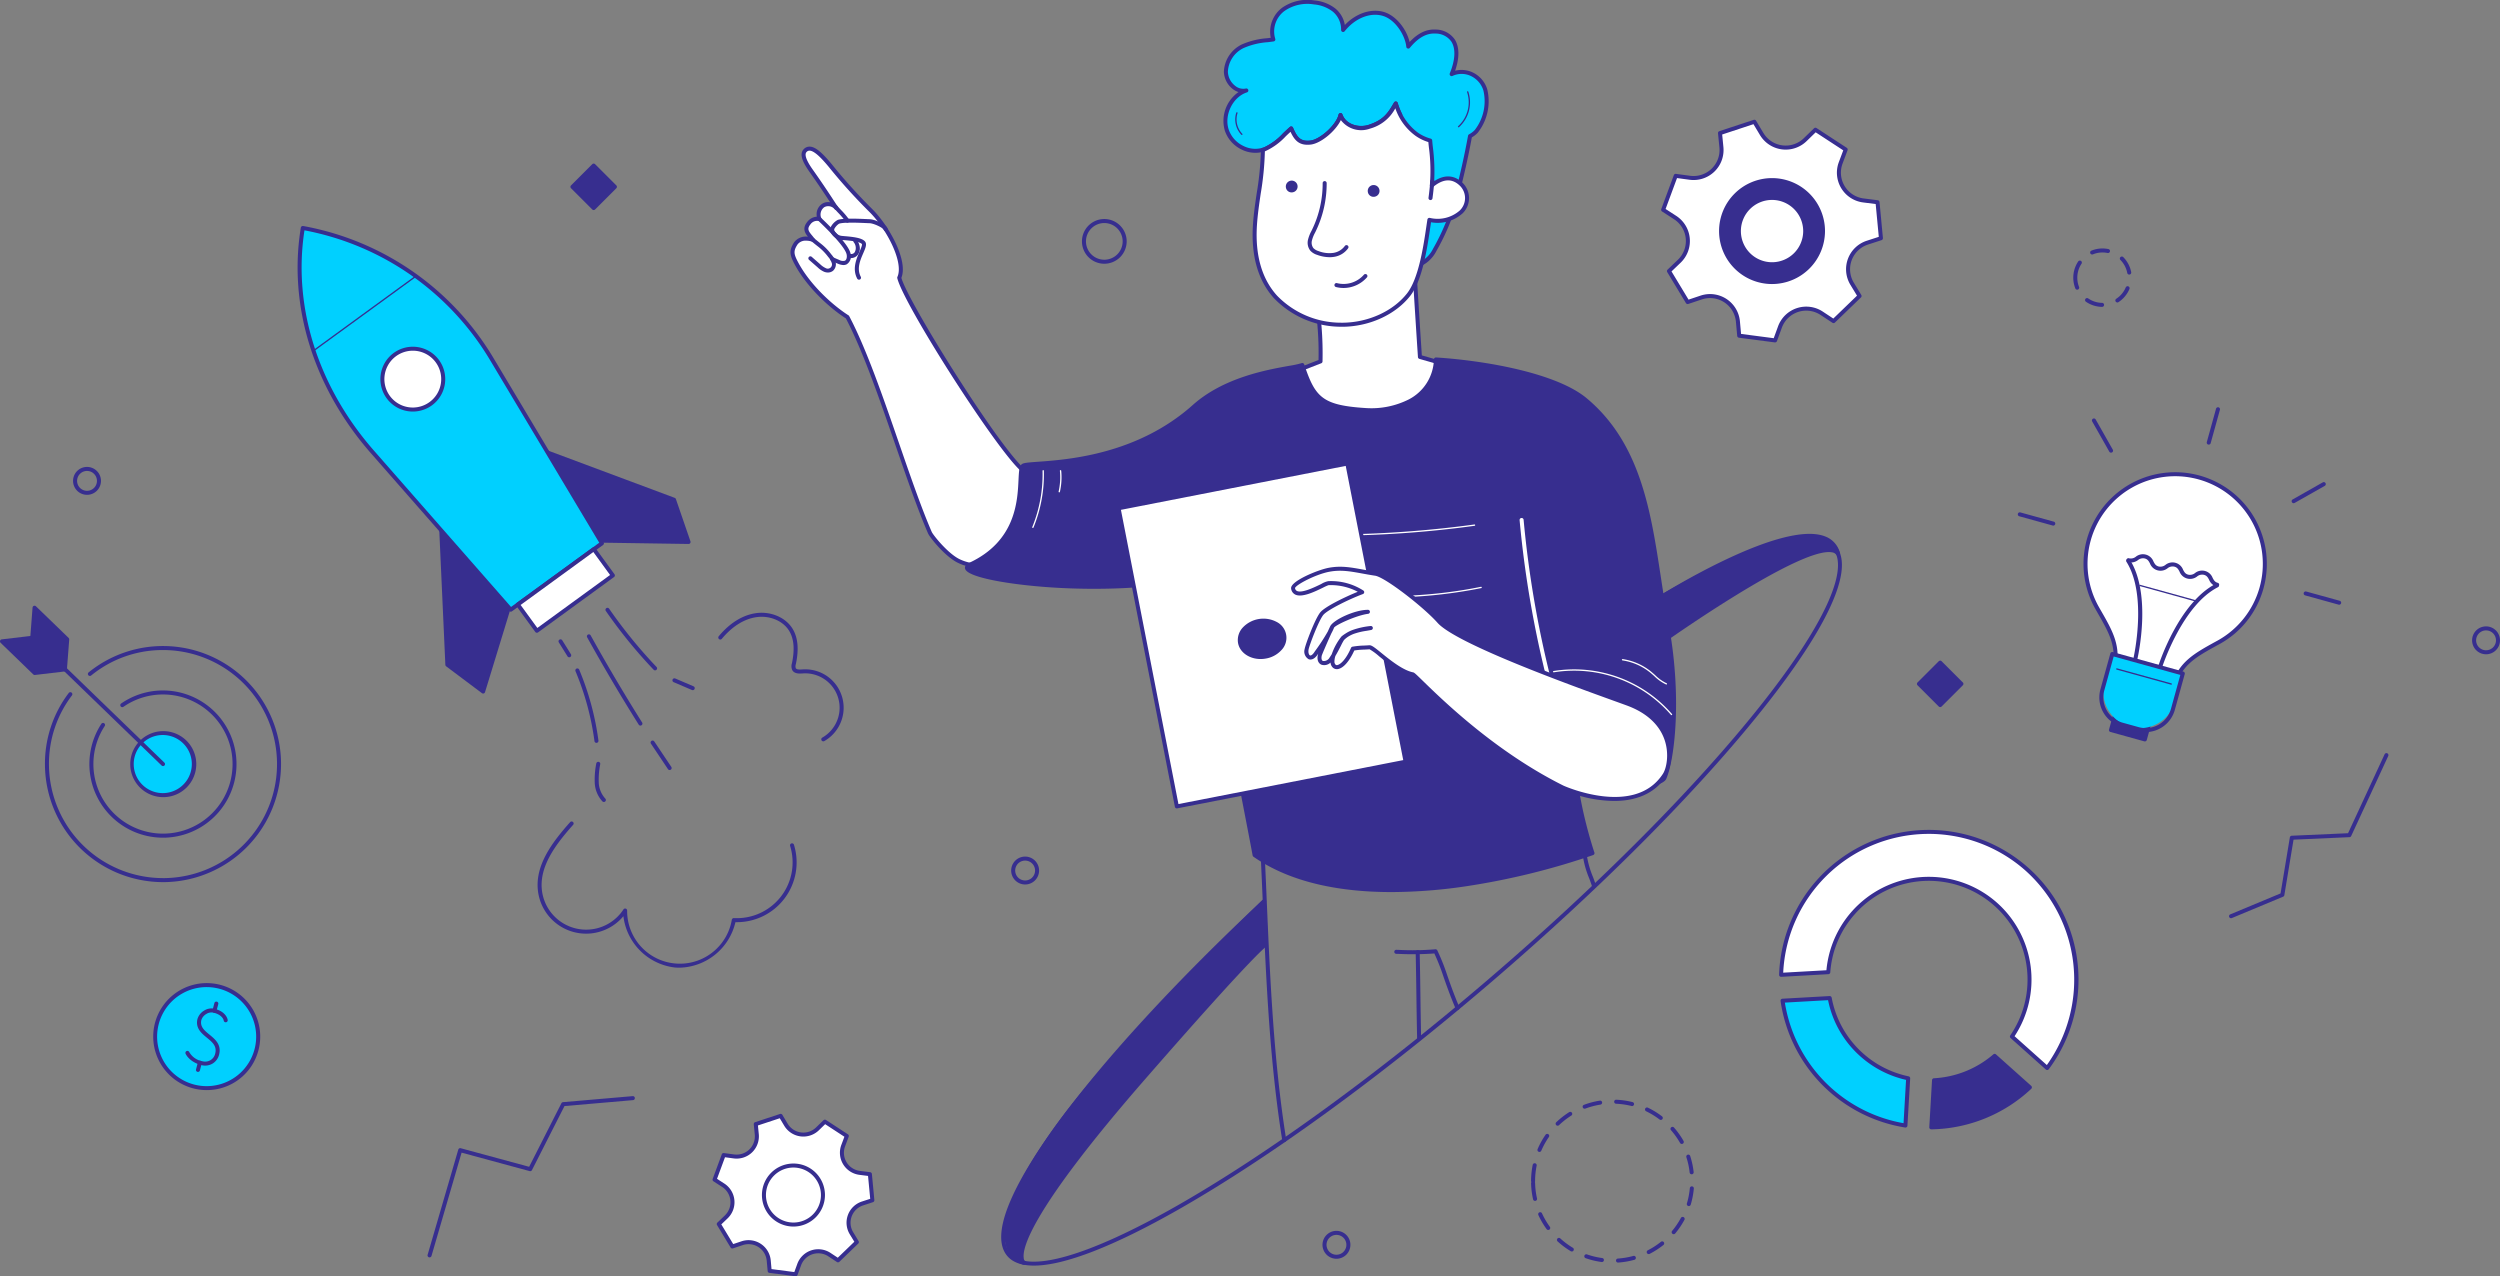 <svg xmlns="http://www.w3.org/2000/svg" width="609.202" height="311.002" viewBox="0 0 609.202 311.002"><rect x="0" y="0" width="609.202" height="311.002" fill="#808080" stroke="none"/><g id="Group_922" data-name="Group 922" transform="translate(-2869.314 -943.12)"><g id="Group_814" data-name="Group 814"><g id="Group_809" data-name="Group 809"><circle id="Ellipse_116" data-name="Ellipse 116" cx="12.547" cy="12.547" r="12.547" transform="translate(2902.55 1191.132) rotate(-30.017)" fill="#00d0ff"></circle><path id="Path_1198" data-name="Path 1198" d="M2919.687,1208.757a13.037,13.037,0,1,1,12.61-9.722A13,13,0,0,1,2919.687,1208.757Zm0-25.1a12.068,12.068,0,1,0,3.065.4A12.079,12.079,0,0,0,2919.692,1183.661Z" fill="#372e8f"></path></g><g id="Group_813" data-name="Group 813"><g id="Group_810" data-name="Group 810"><path id="Path_1199" data-name="Path 1199" d="M2919.3,1202.788a3.465,3.465,0,0,1-.889-.114c-3.032-.8-3.846-2.723-3.88-2.8a.489.489,0,0,1,.907-.368,4.619,4.619,0,0,0,3.222,2.226,2.569,2.569,0,0,0,1.86-.224,2.494,2.494,0,0,0,1.227-1.613c.485-1.845-.669-2.794-2.006-3.893-1.311-1.078-2.8-2.3-2.329-4.49a3.552,3.552,0,0,1,1.655-2.133,3.282,3.282,0,0,1,2.587-.428c2.893.761,3.139,2.655,3.148,2.735a.489.489,0,0,1-.972.116c-.01-.068-.231-1.328-2.429-1.905a2.328,2.328,0,0,0-1.825.318,2.636,2.636,0,0,0-1.207,1.5c-.343,1.607.74,2.5,1.994,3.528,1.4,1.148,2.976,2.448,2.331,4.9a3.5,3.5,0,0,1-1.705,2.222A3.545,3.545,0,0,1,2919.3,1202.788Z" fill="#372e8f"></path></g><g id="Group_811" data-name="Group 811"><path id="Path_1200" data-name="Path 1200" d="M2921.57,1189.919a.48.48,0,0,1-.124-.016.489.489,0,0,1-.349-.6l.465-1.77a.49.49,0,0,1,.947.249l-.465,1.77A.491.491,0,0,1,2921.57,1189.919Z" fill="#372e8f"></path></g><g id="Group_812" data-name="Group 812"><path id="Path_1201" data-name="Path 1201" d="M2917.556,1204.325a.489.489,0,0,1-.474-.614l.466-1.77a.49.49,0,0,1,.947.249l-.466,1.77A.489.489,0,0,1,2917.556,1204.325Z" fill="#372e8f"></path></g></g></g><g id="Group_822" data-name="Group 822"><g id="Group_818" data-name="Group 818"><g id="Group_815" data-name="Group 815"><path id="Path_1202" data-name="Path 1202" d="M2909.027,1147.249a17.941,17.941,0,0,1-15.007-27.757.49.49,0,0,1,.819.537,16.954,16.954,0,1,0,4.543-4.665.49.49,0,0,1-.558-.805,17.861,17.861,0,0,1,9.919-3.185l.3,0a17.939,17.939,0,0,1,.289,35.875Z" fill="#372e8f"></path></g><g id="Group_816" data-name="Group 816"><path id="Path_1203" data-name="Path 1203" d="M2909.028,1158.078a28.8,28.8,0,0,1-28.756-28.3,28.476,28.476,0,0,1,5.795-17.792.489.489,0,1,1,.781.59,27.51,27.51,0,0,0-5.6,17.186,27.822,27.822,0,0,0,27.778,27.335c.153,0,.3,0,.459,0a27.788,27.788,0,1,0-.906-55.569,27.512,27.512,0,0,0-17.049,6.2.489.489,0,0,1-.617-.76,28.768,28.768,0,0,1,46.882,21.876,28.8,28.8,0,0,1-28.294,29.233C2909.346,1158.077,2909.186,1158.078,2909.028,1158.078Z" fill="#372e8f"></path></g><g id="Group_817" data-name="Group 817"><path id="Path_1204" data-name="Path 1204" d="M2916.606,1129.187a7.572,7.572,0,1,0-7.447,7.694A7.571,7.571,0,0,0,2916.606,1129.187Z" fill="#00d0ff"></path><path id="Path_1205" data-name="Path 1205" d="M2909.032,1137.372a8.045,8.045,0,1,1,.135,0Zm.005-15.144h-.117a7.079,7.079,0,1,0,.117,0Z" fill="#372e8f"></path></g></g><g id="Group_819" data-name="Group 819"><path id="Path_1206" data-name="Path 1206" d="M2909.035,1129.8a.486.486,0,0,1-.34-.138l-31.86-30.836a.49.49,0,0,1,.681-.7l31.86,30.837a.49.49,0,0,1-.341.841Z" fill="#372e8f"></path></g><g id="Group_820" data-name="Group 820"><path id="Path_1207" data-name="Path 1207" d="M2885.073,1106.246l-7.961-7.706-7.308.861,7.961,7.706Z" fill="#372e8f"></path><path id="Path_1208" data-name="Path 1208" d="M2877.765,1107.6a.486.486,0,0,1-.34-.137l-7.962-7.706a.49.49,0,0,1,.283-.838l7.309-.861a.48.48,0,0,1,.4.134l7.962,7.706a.49.49,0,0,1-.284.838l-7.308.861Zm-6.88-7.83,7.054,6.827,6.053-.713-7.054-6.827Z" fill="#372e8f"></path></g><g id="Group_821" data-name="Group 821"><path id="Path_1209" data-name="Path 1209" d="M2885.137,1106.18l-7.961-7.706.558-7.266,7.961,7.706Z" fill="#372e8f"></path><path id="Path_1210" data-name="Path 1210" d="M2885.137,1106.669a.488.488,0,0,1-.34-.138l-7.962-7.7a.49.49,0,0,1-.147-.39l.558-7.266a.489.489,0,0,1,.828-.314l7.962,7.706a.491.491,0,0,1,.147.389l-.558,7.266a.488.488,0,0,1-.314.42A.505.505,0,0,1,2885.137,1106.669Zm-7.456-8.387,7.048,6.821.46-6-7.047-6.821Z" fill="#372e8f"></path></g></g><g id="Group_826" data-name="Group 826"><g id="Group_823" data-name="Group 823"><path id="Path_1211" data-name="Path 1211" d="M3314.832,1180.018a24.555,24.555,0,1,1,44.75,15.686l8.585,7.67a36,36,0,1,0-64.829-22.709Z" fill="#fff"></path><path id="Path_1212" data-name="Path 1212" d="M3368.167,1203.864a.487.487,0,0,1-.326-.125l-8.585-7.67a.489.489,0,0,1-.078-.642,24.066,24.066,0,0,0-37.809-29.625,23.839,23.839,0,0,0-6.049,14.252.49.49,0,0,1-.461.453l-11.494.647a.512.512,0,0,1-.369-.138.487.487,0,0,1-.147-.366,36.489,36.489,0,1,1,65.71,23.017.489.489,0,0,1-.344.194A.374.374,0,0,1,3368.167,1203.864Zm-7.941-8.24,7.865,7.027a35.73,35.73,0,0,0-5.113-47.3,35.511,35.511,0,0,0-59.13,24.79l10.53-.592a25.046,25.046,0,0,1,41.629-16.395A25.088,25.088,0,0,1,3360.226,1195.624Zm-45.394-15.606h0Z" fill="#372e8f"></path></g><g id="Group_824" data-name="Group 824"><path id="Path_1213" data-name="Path 1213" d="M3355.371,1200.418a24.487,24.487,0,0,1-14.771,5.943l-.667,11.471a35.908,35.908,0,0,0,24.023-9.744Z" fill="#372e8f"></path><path id="Path_1214" data-name="Path 1214" d="M3339.933,1218.321a.488.488,0,0,1-.488-.518l.666-11.47a.49.49,0,0,1,.463-.461,24.129,24.129,0,0,0,14.476-5.824.488.488,0,0,1,.647.005l8.585,7.67a.489.489,0,0,1,.009.721,36.371,36.371,0,0,1-24.349,9.877Zm1.13-11.5-.61,10.506a35.387,35.387,0,0,0,22.775-9.235l-7.865-7.027A25.131,25.131,0,0,1,3341.063,1206.823Z" fill="#372e8f"></path></g><g id="Group_825" data-name="Group 825"><path id="Path_1215" data-name="Path 1215" d="M3334.3,1205.875a24.536,24.536,0,0,1-19.118-19.546l-11.491.647a36.009,36.009,0,0,0,29.94,30.415Z" fill="#00d0ff"></path><path id="Path_1216" data-name="Path 1216" d="M3333.628,1217.88a.485.485,0,0,1-.077-.006,36.5,36.5,0,0,1-30.348-30.828.489.489,0,0,1,.457-.559l11.492-.646a.49.49,0,0,1,.508.4A24.047,24.047,0,0,0,3334.4,1205.4a.487.487,0,0,1,.388.507l-.669,11.516a.488.488,0,0,1-.488.461Zm-29.376-30.445a35.522,35.522,0,0,0,28.919,29.383l.613-10.553a25.049,25.049,0,0,1-11.154-5.748,24.8,24.8,0,0,1-7.85-13.675Z" fill="#372e8f"></path></g></g><g id="Group_830" data-name="Group 830"><g id="Group_827" data-name="Group 827"><path id="Path_1217" data-name="Path 1217" d="M3316.112,1021.365l-2.9-1.911a6.819,6.819,0,0,0-10.157,3.353l-1.192,3.262-8.739-1.142-.313-3.459a6.82,6.82,0,0,0-8.955-5.85l-3.293,1.1-4.556-7.544,2.508-2.4a6.819,6.819,0,0,0-1.009-10.649l-2.914-1.887,3.058-8.266,3.441.464a6.82,6.82,0,0,0,7.7-7.428l-.341-3.456,8.369-2.763,1.783,2.98a6.819,6.819,0,0,0,10.606,1.386l2.489-2.421,7.378,4.82-1.218,3.252a6.82,6.82,0,0,0,5.53,9.157l3.444.436c.455,4.8.377,3.974.832,8.774l-3.3,1.075a6.821,6.821,0,0,0-3.712,10.033l1.807,2.965Z" fill="#fff"></path><path id="Path_1218" data-name="Path 1218" d="M3301.863,1026.558a.459.459,0,0,1-.064,0l-8.738-1.142a.49.49,0,0,1-.424-.441l-.314-3.458a6.33,6.33,0,0,0-8.312-5.431l-3.293,1.1a.49.49,0,0,1-.574-.211l-4.556-7.544a.489.489,0,0,1,.081-.606l2.508-2.4a6.331,6.331,0,0,0-.937-9.885l-2.914-1.888a.489.489,0,0,1-.193-.58l3.058-8.266a.488.488,0,0,1,.524-.315l3.442.464a6.331,6.331,0,0,0,7.144-6.9l-.341-3.456a.489.489,0,0,1,.334-.513l8.368-2.762a.491.491,0,0,1,.574.213l1.783,2.98a6.33,6.33,0,0,0,9.845,1.286l2.489-2.421a.49.49,0,0,1,.609-.059l7.378,4.821a.487.487,0,0,1,.19.581l-1.217,3.252a6.329,6.329,0,0,0,5.132,8.5l3.445.436a.491.491,0,0,1,.426.44l.831,8.774a.49.49,0,0,1-.336.512l-3.3,1.075a6.33,6.33,0,0,0-3.445,9.312l1.806,2.965a.49.49,0,0,1-.078.607l-6.341,6.12a.489.489,0,0,1-.609.057l-2.9-1.911a6.331,6.331,0,0,0-9.428,3.112l-1.192,3.261A.491.491,0,0,1,3301.863,1026.558Zm-8.286-2.066,7.961,1.04,1.057-2.893a7.31,7.31,0,0,1,10.887-3.594l2.572,1.7,5.777-5.576-1.6-2.631a7.309,7.309,0,0,1,3.978-10.752l2.929-.954-.757-7.994-3.056-.386a7.309,7.309,0,0,1-5.926-9.814l1.08-2.885-6.721-4.392-2.208,2.148a7.309,7.309,0,0,1-11.368-1.486l-1.582-2.643-7.625,2.517.3,3.065a7.309,7.309,0,0,1-8.249,7.962l-3.053-.412-2.786,7.531,2.585,1.675a7.309,7.309,0,0,1,1.082,11.413l-2.225,2.131,4.15,6.872,2.922-.977a7.309,7.309,0,0,1,9.6,6.271Z" fill="#372e8f"></path></g><g id="Group_828" data-name="Group 828"><circle id="Ellipse_117" data-name="Ellipse 117" cx="12.417" cy="12.417" r="12.417" transform="translate(3283.566 999.429) rotate(-45)" fill="#372e8f"></circle><path id="Path_1219" data-name="Path 1219" d="M3301.126,1012.335a12.907,12.907,0,1,1,12.906-12.907A12.922,12.922,0,0,1,3301.126,1012.335Zm0-24.834a11.928,11.928,0,1,0,11.927,11.927A11.942,11.942,0,0,0,3301.126,987.5Z" fill="#372e8f"></path></g><g id="Group_829" data-name="Group 829"><circle id="Ellipse_118" data-name="Ellipse 118" cx="8.081" cy="8.081" r="8.081" transform="translate(3289.698 999.428) rotate(-45)" fill="#fff"></circle><path id="Path_1220" data-name="Path 1220" d="M3301.126,1008a8.57,8.57,0,1,1,8.57-8.571A8.58,8.58,0,0,1,3301.126,1008Zm0-16.161a7.591,7.591,0,1,0,7.591,7.59A7.6,7.6,0,0,0,3301.126,991.838Z" fill="#372e8f"></path></g></g><g id="Group_833" data-name="Group 833"><g id="Group_831" data-name="Group 831"><path id="Path_1221" data-name="Path 1221" d="M3073.522,1250.224l-2.1-1.384a4.941,4.941,0,0,0-7.361,2.43l-.864,2.363-6.332-.828-.227-2.506a4.941,4.941,0,0,0-6.489-4.239l-2.386.8-3.3-5.467,1.817-1.74a4.94,4.94,0,0,0-.731-7.716l-2.112-1.368c1.213-3.277,1-2.713,2.216-5.99l2.494.336a4.941,4.941,0,0,0,5.577-5.383l-.247-2.5,6.064-2,1.292,2.159a4.942,4.942,0,0,0,7.686,1l1.8-1.754,5.346,3.493-.883,2.356a4.942,4.942,0,0,0,4.007,6.635l2.5.316c.33,3.478.273,2.88.6,6.358l-2.392.779a4.943,4.943,0,0,0-2.69,7.27l1.31,2.149C3075.6,1248.216,3076.035,1247.8,3073.522,1250.224Z" fill="#fff"></path><path id="Path_1222" data-name="Path 1222" d="M3063.2,1254.122a.469.469,0,0,1-.064,0l-6.332-.827a.49.49,0,0,1-.424-.441l-.228-2.506a4.451,4.451,0,0,0-5.846-3.82l-2.386.8a.49.49,0,0,1-.574-.211l-3.3-5.467a.489.489,0,0,1,.08-.606l1.818-1.74a4.453,4.453,0,0,0-.659-6.953l-2.112-1.368a.49.49,0,0,1-.193-.58l2.216-5.99a.487.487,0,0,1,.525-.315l2.493.336a4.453,4.453,0,0,0,5.025-4.849l-.247-2.5a.489.489,0,0,1,.334-.513l6.064-2a.489.489,0,0,1,.573.213l1.292,2.159a4.453,4.453,0,0,0,6.925.905l1.8-1.754a.489.489,0,0,1,.609-.059l5.346,3.493a.489.489,0,0,1,.191.581l-.882,2.357a4.451,4.451,0,0,0,3.609,5.977l2.5.317a.487.487,0,0,1,.425.439l.6,6.358a.49.49,0,0,1-.336.511l-2.392.78a4.451,4.451,0,0,0-2.423,6.549l1.309,2.149a.489.489,0,0,1-.079.607l-4.595,4.434a.488.488,0,0,1-.609.057l-2.1-1.384a4.451,4.451,0,0,0-6.631,2.188l-.864,2.364A.488.488,0,0,1,3063.2,1254.122Zm-5.881-1.751,5.555.726.729-1.995a5.432,5.432,0,0,1,8.09-2.671l1.774,1.169,4.031-3.89-1.106-1.814a5.432,5.432,0,0,1,2.956-7.99l2.02-.658-.528-5.577-2.108-.267a5.432,5.432,0,0,1-4.4-7.293l.745-1.989-4.69-3.064-1.523,1.481a5.431,5.431,0,0,1-8.447-1.1l-1.091-1.823-5.319,1.757.208,2.113a5.43,5.43,0,0,1-6.129,5.916l-2.106-.283-1.943,5.254,1.782,1.155a5.431,5.431,0,0,1,.8,8.48l-1.535,1.47,2.9,4.8,2.015-.674a5.431,5.431,0,0,1,7.131,4.66Z" fill="#372e8f"></path></g><g id="Group_832" data-name="Group 832"><circle id="Ellipse_119" data-name="Ellipse 119" cx="7.19" cy="7.19" r="7.19" transform="translate(3055.472 1227.138)" fill="#fff"></circle><path id="Path_1223" data-name="Path 1223" d="M3062.662,1242.009a7.68,7.68,0,1,1,7.68-7.68A7.69,7.69,0,0,1,3062.662,1242.009Zm0-14.381a6.7,6.7,0,1,0,6.7,6.7A6.709,6.709,0,0,0,3062.662,1227.628Z" fill="#372e8f"></path></g></g><g id="Group_849" data-name="Group 849"><g id="Group_834" data-name="Group 834"><rect id="Rectangle_563" data-name="Rectangle 563" width="8.572" height="3.988" transform="translate(3384.778 1117.173) rotate(15.467)" fill="#372e8f"></rect><path id="Path_1224" data-name="Path 1224" d="M3391.976,1123.792a.5.5,0,0,1-.131-.018l-8.261-2.286a.489.489,0,0,1-.341-.6l1.063-3.844a.49.49,0,0,1,.6-.341l8.261,2.286a.487.487,0,0,1,.341.6l-1.063,3.844A.49.49,0,0,1,3391.976,1123.792Zm-7.659-3.117,7.318,2.025.8-2.9-7.318-2.025Z" fill="#372e8f"></path></g><g id="Group_836" data-name="Group 836"><g id="Group_835" data-name="Group 835"><path id="Path_1225" data-name="Path 1225" d="M3420.42,1086.352a21.846,21.846,0,1,0-40.053,4.953c3.139,5.53,5.636,9.269,3.94,15.4l14.519,4.017c1.675-6.053,5.6-8.037,11.1-11.072A21.772,21.772,0,0,0,3420.42,1086.352Z" fill="#fff"></path><path id="Path_1226" data-name="Path 1226" d="M3398.826,1111.21a.487.487,0,0,1-.131-.018l-14.518-4.018a.488.488,0,0,1-.341-.6c1.532-5.537-.493-9.077-3.3-13.976l-.6-1.05a22.334,22.334,0,1,1,40.951-5.063h0a22.155,22.155,0,0,1-10.731,13.593l-.552.3c-5.268,2.9-8.748,4.819-10.312,10.47a.49.49,0,0,1-.471.359Zm-13.923-4.85,13.588,3.759c1.739-5.689,5.5-7.759,10.646-10.6l.551-.3a21.357,21.357,0,1,0-28.9-8.156q.3.534.6,1.047C3384.125,1096.891,3386.3,1100.694,3384.9,1106.36Z" fill="#372e8f"></path></g></g><g id="Group_837" data-name="Group 837"><path id="Path_1227" data-name="Path 1227" d="M3382.161,1109.266l1.875-6.776,17.188,4.756-1.875,6.776a8.918,8.918,0,0,1-10.972,6.216h0A8.918,8.918,0,0,1,3382.161,1109.266Z" fill="#00d0ff"></path><path id="Path_1228" data-name="Path 1228" d="M3392.171,1121.52a7.36,7.36,0,0,1-1.963-.268l-3.923-1.086a7.368,7.368,0,0,1-5.138-9.069h0l2.418-8.738a.488.488,0,0,1,.6-.341l17.187,4.756a.488.488,0,0,1,.341.6l-2.417,8.738A7.385,7.385,0,0,1,3392.171,1121.52Zm-10.081-10.162h0a6.392,6.392,0,0,0,4.456,7.865l3.923,1.086a6.4,6.4,0,0,0,7.866-4.456l2.286-8.266-16.244-4.495Z" fill="#372e8f"></path></g><g id="Group_838" data-name="Group 838"><path id="Path_1229" data-name="Path 1229" d="M3398.4,1109.967a.163.163,0,0,1-.043-.006l-13.254-3.667a.163.163,0,0,1-.113-.2.162.162,0,0,1,.2-.114l13.253,3.667a.164.164,0,0,1-.044.321Z" fill="#372e8f"></path></g><g id="Group_839" data-name="Group 839"><path id="Path_1230" data-name="Path 1230" d="M3404.031,1089.609a.158.158,0,0,1-.043-.006l-13.253-3.667a.163.163,0,1,1,.087-.314l13.253,3.667a.163.163,0,0,1-.044.32Z" fill="#372e8f"></path></g><g id="Group_840" data-name="Group 840"><path id="Path_1231" data-name="Path 1231" d="M3407.542,1051.468a.5.5,0,0,1-.131-.018.489.489,0,0,1-.341-.6l2.255-8.149a.49.49,0,0,1,.944.261l-2.256,8.149A.487.487,0,0,1,3407.542,1051.468Z" fill="#372e8f"></path></g><g id="Group_841" data-name="Group 841"><path id="Path_1232" data-name="Path 1232" d="M3428.231,1065.738a.489.489,0,0,1-.241-.915l7.356-4.168a.49.49,0,0,1,.483.852l-7.357,4.167A.477.477,0,0,1,3428.231,1065.738Z" fill="#372e8f"></path></g><g id="Group_842" data-name="Group 842"><path id="Path_1233" data-name="Path 1233" d="M3439.321,1090.479a.5.5,0,0,1-.131-.018l-8.149-2.254a.49.49,0,1,1,.262-.944l8.149,2.255a.489.489,0,0,1-.131.961Z" fill="#372e8f"></path></g><g id="Group_843" data-name="Group 843"><path id="Path_1234" data-name="Path 1234" d="M3383.736,1053.425a.486.486,0,0,1-.426-.248l-4.168-7.356a.489.489,0,1,1,.851-.483l4.168,7.357a.488.488,0,0,1-.425.73Z" fill="#372e8f"></path></g><g id="Group_844" data-name="Group 844"><path id="Path_1235" data-name="Path 1235" d="M3369.653,1071.2a.458.458,0,0,1-.131-.018l-8.149-2.255a.489.489,0,1,1,.262-.943l8.149,2.255a.489.489,0,0,1-.131.961Z" fill="#372e8f"></path></g><g id="Group_847" data-name="Group 847"><g id="Group_845" data-name="Group 845"><path id="Path_1236" data-name="Path 1236" d="M3389.673,1104.118a.478.478,0,0,1-.111-.013.488.488,0,0,1-.366-.587c.035-.152,3.454-15.265-1.682-23.459a.489.489,0,1,1,.829-.52c5.353,8.54,1.954,23.565,1.807,24.2A.49.49,0,0,1,3389.673,1104.118Z" fill="#372e8f"></path></g><g id="Group_846" data-name="Group 846"><path id="Path_1237" data-name="Path 1237" d="M3395.8,1105.815a.49.49,0,0,1-.465-.64c.2-.621,5.008-15.256,13.99-19.83a.49.49,0,0,1,.444.873c-8.618,4.388-13.455,19.11-13.5,19.258A.49.49,0,0,1,3395.8,1105.815Z" fill="#372e8f"></path></g></g><g id="Group_848" data-name="Group 848"><path id="Path_1238" data-name="Path 1238" d="M3409.6,1086.1a.487.487,0,0,1-.131-.018,2.876,2.876,0,0,1-1.841-1.683c-.3-.563-.54-1.008-1.239-1.2a1.939,1.939,0,0,0-1.681.393,2.751,2.751,0,0,1-4.285-1.185c-.3-.564-.541-1.009-1.24-1.2a1.939,1.939,0,0,0-1.681.393,2.752,2.752,0,0,1-4.286-1.185c-.3-.564-.542-1.009-1.241-1.2a1.939,1.939,0,0,0-1.682.393,2.877,2.877,0,0,1-2.446.5.49.49,0,1,1,.262-.944,1.938,1.938,0,0,0,1.682-.393,2.753,2.753,0,0,1,4.287,1.187c.3.563.541,1.008,1.241,1.2a1.94,1.94,0,0,0,1.681-.394,2.752,2.752,0,0,1,4.285,1.186c.3.563.541,1.008,1.24,1.2a1.942,1.942,0,0,0,1.682-.394,2.751,2.751,0,0,1,4.284,1.186c.3.563.54,1.008,1.239,1.2a.49.49,0,0,1-.13.962Z" fill="#372e8f"></path></g></g><g id="Group_867" data-name="Group 867"><g id="Group_857" data-name="Group 857"><g id="Group_852" data-name="Group 852"><g id="Group_850" data-name="Group 850"><path id="Path_1239" data-name="Path 1239" d="M2987.044,1111.636l-8.71-6.532-2.006-44.305,18.5,25.4Z" fill="#372e8f"></path><path id="Path_1240" data-name="Path 1240" d="M2987.044,1112.126a.491.491,0,0,1-.294-.1l-8.71-6.532a.49.49,0,0,1-.2-.37l-2.006-44.3a.489.489,0,0,1,.884-.31l18.5,25.4a.487.487,0,0,1,.073.431l-7.783,25.434a.488.488,0,0,1-.317.322A.458.458,0,0,1,2987.044,1112.126Zm-8.232-7.275,7.968,5.975,7.507-24.534-17.4-23.889Z" fill="#372e8f"></path></g><g id="Group_851" data-name="Group 851"><path id="Path_1241" data-name="Path 1241" d="M3037.1,1075.185l-3.543-10.294L2992,1049.383l18.5,25.4Z" fill="#372e8f"></path><path id="Path_1242" data-name="Path 1242" d="M3037.1,1075.675h-.007l-26.595-.4a.489.489,0,0,1-.389-.2l-18.5-25.4a.49.49,0,0,1,.567-.747l41.551,15.508a.488.488,0,0,1,.292.3l3.543,10.294a.49.49,0,0,1-.463.649Zm-26.343-1.375,25.654.385-3.241-9.416-39.81-14.858Z" fill="#372e8f"></path></g></g><g id="Group_853" data-name="Group 853"><path id="Path_1243" data-name="Path 1243" d="M2993.773,1091.686l-33.707-38.442c-13.691-15.613-20.093-35.463-16.961-54.57l.1.017a67.822,67.822,0,0,1,45.939,31.919l26.85,44.9Z" fill="#00d0ff"></path><path id="Path_1244" data-name="Path 1244" d="M2993.773,1092.176a.49.49,0,0,1-.369-.167l-33.706-38.442c-13.968-15.93-20.192-35.966-17.076-54.972a.488.488,0,0,1,.569-.4l.1.017a68.123,68.123,0,0,1,46.273,32.15l26.85,44.9a.489.489,0,0,1-.132.647l-22.217,16.179A.49.49,0,0,1,2993.773,1092.176Zm-50.264-92.93c-2.88,18.568,3.272,38.1,16.925,53.676l33.412,38.1,21.494-15.653-26.62-44.513A67.15,67.15,0,0,0,2943.509,999.246Z" fill="#372e8f"></path></g><g id="Group_854" data-name="Group 854"><path id="Path_1245" data-name="Path 1245" d="M2963.911,1039.873a7.415,7.415,0,1,1,10.359,1.629A7.415,7.415,0,0,1,2963.911,1039.873Z" fill="#fff"></path><path id="Path_1246" data-name="Path 1246" d="M2969.915,1043.41a7.9,7.9,0,1,1,4.643-1.512A7.9,7.9,0,0,1,2969.915,1043.41Zm-.025-14.829a6.927,6.927,0,0,0-5.583,11h0a6.925,6.925,0,1,0,6.674-10.919A7.053,7.053,0,0,0,2969.89,1028.581Z" fill="#372e8f"></path></g><g id="Group_855" data-name="Group 855"><rect id="Rectangle_564" data-name="Rectangle 564" width="22.903" height="7.902" transform="translate(2995.495 1090.432) rotate(-36.063)" fill="#fff"></rect><path id="Path_1247" data-name="Path 1247" d="M3000.147,1097.309a.486.486,0,0,1-.4-.2l-4.652-6.387a.489.489,0,0,1,.108-.684l18.514-13.482a.489.489,0,0,1,.683.107l4.652,6.388a.489.489,0,0,1-.108.684l-18.514,13.482A.488.488,0,0,1,3000.147,1097.309Zm-3.968-6.77,4.075,5.6,17.722-12.905-4.075-5.6Z" fill="#372e8f"></path></g><g id="Group_856" data-name="Group 856"><path id="Path_1248" data-name="Path 1248" d="M2945.69,1028.774a.163.163,0,0,1-.1-.3l25.192-18.346a.163.163,0,0,1,.192.264l-25.192,18.346A.163.163,0,0,1,2945.69,1028.774Z" fill="#372e8f"></path></g></g><g id="Group_858" data-name="Group 858"><path id="Path_1249" data-name="Path 1249" d="M3014.659,1124.142a.488.488,0,0,1-.484-.424,66.758,66.758,0,0,0-4.61-17.008.489.489,0,1,1,.9-.378,67.688,67.688,0,0,1,4.678,17.256.489.489,0,0,1-.42.55A.484.484,0,0,1,3014.659,1124.142Z" fill="#372e8f"></path></g><g id="Group_859" data-name="Group 859"><path id="Path_1250" data-name="Path 1250" d="M3008.023,1103.29a.489.489,0,0,1-.416-.231l-2.118-3.4a.489.489,0,0,1,.831-.517l2.118,3.4a.49.49,0,0,1-.415.749Z" fill="#372e8f"></path></g><g id="Group_860" data-name="Group 860"><path id="Path_1251" data-name="Path 1251" d="M3016.462,1138.551a.49.49,0,0,1-.347-.144,7.134,7.134,0,0,1-1.873-4.516,20.211,20.211,0,0,1,.374-4.736.49.49,0,0,1,.967.155,19.466,19.466,0,0,0-.365,4.506,6.168,6.168,0,0,0,1.591,3.9.489.489,0,0,1-.347.835Z" fill="#372e8f"></path></g><g id="Group_861" data-name="Group 861"><path id="Path_1252" data-name="Path 1252" d="M3028.95,1106.476a.487.487,0,0,1-.354-.152,119.443,119.443,0,0,1-11.629-14.29.489.489,0,1,1,.8-.557,118.365,118.365,0,0,0,11.533,14.172.489.489,0,0,1-.355.827Z" fill="#372e8f"></path></g><g id="Group_862" data-name="Group 862"><path id="Path_1253" data-name="Path 1253" d="M3038.118,1111.3a.486.486,0,0,1-.192-.04l-4.456-1.908a.489.489,0,1,1,.385-.9l4.456,1.909a.489.489,0,0,1-.193.939Z" fill="#372e8f"></path></g><g id="Group_863" data-name="Group 863"><path id="Path_1254" data-name="Path 1254" d="M3034.858,1178.928c-.363,0-.727-.015-1.091-.047a14.31,14.31,0,0,1-12.543-12.5,11.822,11.822,0,0,1-20.832-6.256c-.687-6.13,3.362-11.626,7.84-16.653a.49.49,0,1,1,.731.652c-4.327,4.857-8.242,10.144-7.6,15.892a10.85,10.85,0,0,0,19.873,4.716.489.489,0,0,1,.9.271,12.843,12.843,0,0,0,25.506,2.247.5.5,0,0,1,.508-.408,13.591,13.591,0,0,0,13.7-17.587.489.489,0,1,1,.935-.289,14.569,14.569,0,0,1-14.261,18.87A14.328,14.328,0,0,1,3034.858,1178.928Z" fill="#372e8f"></path></g><g id="Group_864" data-name="Group 864"><path id="Path_1255" data-name="Path 1255" d="M3069.938,1123.773a.489.489,0,0,1-.244-.914,8.384,8.384,0,0,0-4.743-15.639c-.824.057-2.069.142-2.592-.834a2.34,2.34,0,0,1-.068-1.622c.715-3.379.5-5.956-.654-7.879-1.541-2.568-4.973-3.932-8.343-3.32-3.643.662-6.4,3.2-8.071,5.207a.49.49,0,1,1-.753-.626c1.775-2.135,4.716-4.83,8.649-5.544,3.762-.686,7.611.87,9.358,3.778,1.288,2.146,1.541,4.955.772,8.586a1.587,1.587,0,0,0-.026.958c.206.386.9.371,1.661.319a9.363,9.363,0,0,1,5.3,17.466A.484.484,0,0,1,3069.938,1123.773Z" fill="#372e8f"></path></g><g id="Group_865" data-name="Group 865"><path id="Path_1256" data-name="Path 1256" d="M3025.374,1119.935a.489.489,0,0,1-.415-.229c-4.363-6.947-8.591-14.106-12.567-21.278a.489.489,0,0,1,.856-.475c3.968,7.157,8.187,14.3,12.54,21.232a.49.49,0,0,1-.414.75Z" fill="#372e8f"></path></g><g id="Group_866" data-name="Group 866"><path id="Path_1257" data-name="Path 1257" d="M3032.492,1130.764a.491.491,0,0,1-.408-.217l-4.138-6.19a.49.49,0,1,1,.814-.544L3032.9,1130a.489.489,0,0,1-.135.679A.484.484,0,0,1,3032.492,1130.764Z" fill="#372e8f"></path></g></g><g id="Group_868" data-name="Group 868"><path id="Path_1258" data-name="Path 1258" d="M2890.519,1063.7a3.4,3.4,0,1,1,3.4-3.4A3.4,3.4,0,0,1,2890.519,1063.7Zm0-5.819a2.42,2.42,0,1,0,2.42,2.42A2.423,2.423,0,0,0,2890.519,1057.881Z" fill="#372e8f"></path></g><g id="Group_869" data-name="Group 869"><path id="Path_1259" data-name="Path 1259" d="M3475.117,1102.557a3.4,3.4,0,1,1,3.4-3.4A3.4,3.4,0,0,1,3475.117,1102.557Zm0-5.819a2.42,2.42,0,1,0,2.42,2.42A2.423,2.423,0,0,0,3475.117,1096.738Z" fill="#372e8f"></path></g><g id="Group_870" data-name="Group 870"><path id="Path_1260" data-name="Path 1260" d="M3194.981,1249.855a3.4,3.4,0,1,1,3.4-3.4A3.4,3.4,0,0,1,3194.981,1249.855Zm0-5.818a2.419,2.419,0,1,0,2.42,2.419A2.423,2.423,0,0,0,3194.981,1244.037Z" fill="#372e8f"></path></g><g id="Group_871" data-name="Group 871"><path id="Path_1261" data-name="Path 1261" d="M3119.119,1158.652a3.4,3.4,0,1,1,3.4-3.4A3.4,3.4,0,0,1,3119.119,1158.652Zm0-5.819a2.42,2.42,0,1,0,2.42,2.42A2.423,2.423,0,0,0,3119.119,1152.833Z" fill="#372e8f"></path></g><g id="Group_872" data-name="Group 872"><path id="Path_1262" data-name="Path 1262" d="M3138.414,1007.389a5.448,5.448,0,1,1,5.448-5.448A5.454,5.454,0,0,1,3138.414,1007.389Zm0-9.918a4.469,4.469,0,1,0,4.469,4.47A4.474,4.474,0,0,0,3138.414,997.471Z" fill="#372e8f"></path></g><g id="Group_873" data-name="Group 873"><path id="Path_1263" data-name="Path 1263" d="M3412.98,1166.876a.49.49,0,0,1-.189-.942l12.255-5.108,2.258-13.646a.49.49,0,0,1,.461-.409l13.725-.612,8.905-19.232a.489.489,0,1,1,.888.412l-9.029,19.5a.489.489,0,0,1-.423.283l-13.626.608-2.237,13.521a.49.49,0,0,1-.295.372l-12.505,5.213A.486.486,0,0,1,3412.98,1166.876Z" fill="#372e8f"></path></g><g id="Group_874" data-name="Group 874"><path id="Path_1264" data-name="Path 1264" d="M2973.986,1249.519a.505.505,0,0,1-.137-.02.49.49,0,0,1-.333-.607l7.473-25.635a.489.489,0,0,1,.6-.335l16.664,4.524,7.864-15.486a.488.488,0,0,1,.394-.266l16.972-1.467a.489.489,0,1,1,.084.975l-16.7,1.444-7.921,15.6a.49.49,0,0,1-.565.251l-16.585-4.5-7.338,25.174A.49.49,0,0,1,2973.986,1249.519Z" fill="#372e8f"></path></g><g id="Group_875" data-name="Group 875"><rect id="Rectangle_565" data-name="Rectangle 565" width="7.314" height="7.314" transform="translate(3342.098 1104.592) rotate(45)" fill="#372e8f"></rect><path id="Path_1265" data-name="Path 1265" d="M3342.1,1115.425a.491.491,0,0,1-.346-.143l-5.172-5.172a.49.49,0,0,1,0-.692l5.172-5.172a.493.493,0,0,1,.346-.143h0a.493.493,0,0,1,.346.143l5.172,5.172a.49.49,0,0,1,0,.692l-5.172,5.172A.49.49,0,0,1,3342.1,1115.425Zm-4.479-5.661,4.479,4.479,4.479-4.479-4.479-4.479Z" fill="#372e8f"></path></g><g id="Group_876" data-name="Group 876"><rect id="Rectangle_566" data-name="Rectangle 566" width="7.314" height="7.314" transform="matrix(0.707, 0.707, -0.707, 0.707, 3013.982, 983.474)" fill="#372e8f"></rect><path id="Path_1266" data-name="Path 1266" d="M3013.982,994.307a.489.489,0,0,1-.346-.144l-5.171-5.171a.49.49,0,0,1,0-.693l5.171-5.171a.489.489,0,0,1,.692,0l5.172,5.171a.491.491,0,0,1,0,.693l-5.172,5.171A.487.487,0,0,1,3013.982,994.307Zm-4.479-5.661,4.479,4.479,4.479-4.479-4.479-4.48Z" fill="#372e8f"></path></g><g id="Group_877" data-name="Group 877"><path id="Path_1267" data-name="Path 1267" d="M3263.58,1250.784a.49.49,0,0,1-.031-.978,18.853,18.853,0,0,0,3.755-.634.49.49,0,1,1,.26.944,19.861,19.861,0,0,1-3.951.667Zm-3.905-.13a.371.371,0,0,1-.065-.005,19.75,19.75,0,0,1-3.9-.932.489.489,0,0,1,.323-.924,18.838,18.838,0,0,0,3.705.886.49.49,0,0,1-.065.975Zm11.4-1.935a.49.49,0,0,1-.222-.926,18.941,18.941,0,0,0,3.2-2.065.489.489,0,0,1,.61.765,19.84,19.84,0,0,1-3.367,2.172A.479.479,0,0,1,3271.078,1248.719Zm-18.744-.634a.488.488,0,0,1-.251-.069,19.954,19.954,0,0,1-3.214-2.394.489.489,0,0,1,.661-.722,18.955,18.955,0,0,0,3.056,2.276.489.489,0,0,1-.252.909Zm24.822-4.218a.49.49,0,0,1-.375-.8,18.936,18.936,0,0,0,2.137-3.154.489.489,0,1,1,.862.464,20.01,20.01,0,0,1-2.248,3.318A.489.489,0,0,1,3277.156,1243.867Zm-30.561-1.031a.488.488,0,0,1-.4-.2,19.842,19.842,0,0,1-2.019-3.461.489.489,0,0,1,.891-.4,18.956,18.956,0,0,0,1.919,3.29.488.488,0,0,1-.4.777Zm34.251-5.815a.5.5,0,0,1-.141-.021.489.489,0,0,1-.328-.609,18.838,18.838,0,0,0,.718-3.741.49.49,0,0,1,.976.086,19.9,19.9,0,0,1-.756,3.936A.49.49,0,0,1,3280.846,1237.021Zm-37.47-1.264a.491.491,0,0,1-.477-.381,20.07,20.07,0,0,1-.489-3.976.506.506,0,0,0,0-.445,20,20,0,0,1,.4-3.987.489.489,0,1,1,.959.2,19,19,0,0,0-.38,3.791.485.485,0,0,1-.049.212.471.471,0,0,1,.053.211,19.014,19.014,0,0,0,.465,3.781.489.489,0,0,1-.369.586A.5.5,0,0,1,3243.376,1235.757Zm38.163-6.483a.49.49,0,0,1-.486-.435,18.718,18.718,0,0,0-.8-3.723.489.489,0,1,1,.931-.3,19.854,19.854,0,0,1,.845,3.917.491.491,0,0,1-.433.541A.478.478,0,0,1,3281.539,1229.274Zm-37.089-5.449a.49.49,0,0,1-.45-.682,19.943,19.943,0,0,1,1.941-3.507.49.49,0,0,1,.805.559,18.9,18.9,0,0,0-1.846,3.333A.489.489,0,0,1,3244.45,1223.825Zm34.689-1.947a.488.488,0,0,1-.425-.247,19.088,19.088,0,0,0-2.207-3.106.489.489,0,1,1,.736-.644,19.892,19.892,0,0,1,2.321,3.266.488.488,0,0,1-.183.667A.48.48,0,0,1,3279.139,1221.878Zm-30.255-4.444a.49.49,0,0,1-.339-.843,20.021,20.021,0,0,1,3.159-2.465.49.49,0,0,1,.522.829,19.067,19.067,0,0,0-3,2.343A.487.487,0,0,1,3248.884,1217.434Zm25.136-1.412a.486.486,0,0,1-.3-.1,18.883,18.883,0,0,0-3.246-1.993.49.49,0,1,1,.425-.882,19.881,19.881,0,0,1,3.415,2.1.489.489,0,0,1-.3.878Zm-18.554-2.73a.489.489,0,0,1-.172-.947,19.693,19.693,0,0,1,3.876-1.02.489.489,0,0,1,.152.966,18.856,18.856,0,0,0-3.684.97A.47.47,0,0,1,3255.466,1213.292Zm11.549-.647a.491.491,0,0,1-.119-.015,18.963,18.963,0,0,0-3.77-.549.49.49,0,0,1-.467-.511.485.485,0,0,1,.511-.468,19.947,19.947,0,0,1,3.964.579.489.489,0,0,1-.119.964Z" fill="#372e8f"></path></g><g id="Group_878" data-name="Group 878"><path id="Path_1268" data-name="Path 1268" d="M3381.568,1017.9h-.006a7.086,7.086,0,0,1-3.948-1.255.489.489,0,0,1,.555-.806,6.115,6.115,0,0,0,3.405,1.082.49.49,0,0,1-.006.979Zm3.706-1.076a.49.49,0,0,1-.268-.9,6.135,6.135,0,0,0,2.3-2.739.49.49,0,1,1,.9.384,7.112,7.112,0,0,1-2.662,3.175A.487.487,0,0,1,3385.274,1016.828Zm-9.787-3.111a.49.49,0,0,1-.455-.309,7.131,7.131,0,0,1,.707-6.585.49.49,0,0,1,.813.546,6.152,6.152,0,0,0-.61,5.678.49.49,0,0,1-.274.636A.5.5,0,0,1,3375.487,1013.717Zm12.675-3.683a.491.491,0,0,1-.48-.4,6.109,6.109,0,0,0-1.663-3.162.489.489,0,1,1,.7-.687,7.071,7.071,0,0,1,1.929,3.667.489.489,0,0,1-.39.572A.477.477,0,0,1,3388.162,1010.034Zm-9.028-4.891a.489.489,0,0,1-.186-.942,7.061,7.061,0,0,1,2.7-.531h0a7.168,7.168,0,0,1,1.419.141.49.49,0,1,1-.193.96,6.218,6.218,0,0,0-1.227-.122h0a6.092,6.092,0,0,0-2.329.458A.509.509,0,0,1,3379.134,1005.143Z" fill="#372e8f"></path></g><g id="Group_921" data-name="Group 921"><g id="Group_879" data-name="Group 879"><path id="Path_1269" data-name="Path 1269" d="M3121.266,1251.524c-2.966,0-5.147-.766-6.476-2.317-5.075-5.921,3.671-20.662,11.9-31.985,11.339-15.6,29.219-35.073,50.347-54.828a.489.489,0,0,1,.668.715c-43.558,40.73-69.706,76.671-62.173,85.461,4.209,4.912,19.006.67,40.6-11.636,22.109-12.6,49.068-32.208,75.909-55.211s50.345-46.64,66.183-66.559c15.466-19.453,21.923-33.426,17.715-38.337-4.252-4.961-19.258-.6-41.173,11.965a.49.49,0,0,1-.487-.85c22.69-13.009,37.75-17.183,42.4-11.752,4.61,5.379-1.673,19.436-17.692,39.583-15.875,19.966-39.425,43.652-66.312,66.694s-53.9,42.687-76.061,55.318C3140.7,1246.855,3128.589,1251.524,3121.266,1251.524Z" fill="#372e8f"></path></g><g id="Group_892" data-name="Group 892"><g id="Group_880" data-name="Group 880"><path id="Path_1270" data-name="Path 1270" d="M3189.625,1013.9a78.137,78.137,0,0,1,1.473,17.294l-7.009,2.723s-4.3,17.671,22.788,12.256c5.263-1.052,20.5-12.622,20.5-12.622l-12.047-3.445s-1.155-17.513-1.615-26.213C3207.383,1006.836,3197.222,1011.524,3189.625,1013.9Z" fill="#fff"></path><path id="Path_1271" data-name="Path 1271" d="M3197.637,1047.692c-5.231,0-9.087-1.269-11.515-3.8-3.915-4.08-2.568-9.853-2.509-10.1a.49.49,0,0,1,.3-.341l6.7-2.605a77.2,77.2,0,0,0-1.468-16.845.489.489,0,0,1,.331-.578c7.859-2.453,18.779-7.54,24.027-9.984a.488.488,0,0,1,.695.418c.419,7.927,1.427,23.366,1.591,25.863l11.716,3.35a.49.49,0,0,1,.162.861c-.626.475-15.386,11.65-20.7,12.712A48.209,48.209,0,0,1,3197.637,1047.692Zm-13.121-13.42c-.2,1.1-.8,5.709,2.319,8.95,3.454,3.592,10.164,4.421,19.947,2.466,4.417-.883,16.332-9.58,19.51-11.943l-11.1-3.173a.489.489,0,0,1-.354-.439c-.011-.17-1.1-16.676-1.576-25.5-5.376,2.5-15.5,7.172-23.061,9.589a80.36,80.36,0,0,1,1.385,16.98.489.489,0,0,1-.312.44Zm6.582-3.083h0Z" fill="#372e8f"></path></g><g id="Group_882" data-name="Group 882"><g id="Group_881" data-name="Group 881"><path id="Path_1272" data-name="Path 1272" d="M3173.032,965.165c-2.473.591-4.944-1.913-4.993-4.562a7.181,7.181,0,0,1,4.091-6.208c2.283-1.163,4.915-1.3,7.477-1.665a6.694,6.694,0,0,1,2.389-7.3,10.3,10.3,0,0,1,7.576-1.714,9.257,9.257,0,0,1,4.822,1.853,6.1,6.1,0,0,1,2.213,4.862c2.3-2.892,6-4.836,9.491-4s6.127,5.105,6.391,8.042c1.7-2.086,3.922-3.8,6.539-3.659,5.194.28,6.366,4.7,4.029,10.375a5.994,5.994,0,0,1,8.2,3.846c.978,2.992-.119,7.751-2.2,10.091a5.9,5.9,0,0,1-1.527,1.16c-.809,4.443-1.82,9.094-3.349,14.957a53.549,53.549,0,0,1-5.265,12.793,7.663,7.663,0,0,1-4.006,3.689c-.118-1.839-2.035-2.752-2.332-4.581-.366-2.249,1.082-4.23-.275-6.223a32.886,32.886,0,0,1-5.167-12.229c-.678-3.508-.7-7.2.952-10.435a11.237,11.237,0,0,1,2.454-3.166,19.013,19.013,0,0,1-1.1-2.75c-1.52,2.613-2.635,4.41-6.445,5.659-2.78.912-6.086-.2-7.022-2.846-.593,2.676-4.753,6.453-7.367,6.718s-3.6-.94-4.648-3.449c-2.322,2.056-4.061,4.153-6.429,5.052a7.4,7.4,0,0,1-9.3-4.7C3167.036,970.954,3169.347,966.329,3173.032,965.165Z" fill="#00d0ff"></path><path id="Path_1273" data-name="Path 1273" d="M3214.909,1008.212a.49.49,0,0,1-.488-.458,3.955,3.955,0,0,0-1.06-2.106,5.329,5.329,0,0,1-1.267-2.428,8.185,8.185,0,0,1,.134-2.738,4.13,4.13,0,0,0-.33-3.288,33.184,33.184,0,0,1-5.244-12.413c-.83-4.3-.5-7.813,1-10.75a11.677,11.677,0,0,1,2.291-3.053c-.221-.468-.426-.957-.619-1.476a9.927,9.927,0,0,1-6.174,4.96,6.211,6.211,0,0,1-7.1-2.079c-1.292,2.692-4.9,5.72-7.393,5.973-2.647.269-3.834-.875-4.873-3.118-.388.356-.763.712-1.129,1.059a15.651,15.651,0,0,1-4.951,3.632,7.409,7.409,0,0,1-5.825-.366,7.869,7.869,0,0,1-4.111-4.649,8.567,8.567,0,0,1,3.343-9.358,4.607,4.607,0,0,1-1.423-.76,5.564,5.564,0,0,1-2.139-4.184,7.713,7.713,0,0,1,4.359-6.653,18.578,18.578,0,0,1,6.21-1.526c.283-.036.567-.071.85-.109a7.331,7.331,0,0,1,2.729-7.284,10.738,10.738,0,0,1,7.935-1.813,9.69,9.69,0,0,1,5.074,1.962,6.594,6.594,0,0,1,2.314,4.02c2.608-2.727,6.109-3.995,9.192-3.257,3.238.776,5.864,4.3,6.59,7.41,1.982-2.135,4.08-3.153,6.253-3.04a5.678,5.678,0,0,1,4.767,2.433c1.14,1.807,1.16,4.478.074,7.6a6.389,6.389,0,0,1,4.054.31,6.724,6.724,0,0,1,3.773,4.215,12.4,12.4,0,0,1-2.3,10.569,6.1,6.1,0,0,1-1.452,1.146c-.866,4.723-1.922,9.423-3.316,14.769a53.882,53.882,0,0,1-5.316,12.915,8.129,8.129,0,0,1-4.222,3.887A.484.484,0,0,1,3214.909,1008.212Zm-5.467-40.364.053,0a.488.488,0,0,1,.413.339,18.357,18.357,0,0,0,1.071,2.679.49.49,0,0,1-.109.582,10.811,10.811,0,0,0-2.347,3.025c-1.4,2.736-1.7,6.046-.908,10.12a32.226,32.226,0,0,0,5.092,12.047,5.013,5.013,0,0,1,.487,4,7.424,7.424,0,0,0-.134,2.419,4.517,4.517,0,0,0,1.075,1.986,5.933,5.933,0,0,1,1.142,1.948,7.04,7.04,0,0,0,3.214-3.209,52.838,52.838,0,0,0,5.216-12.67c1.409-5.406,2.471-10.147,3.341-14.921a.487.487,0,0,1,.243-.34,5.452,5.452,0,0,0,1.4-1.058,11.461,11.461,0,0,0,2.1-9.614,5.761,5.761,0,0,0-3.222-3.617,5.251,5.251,0,0,0-4.3.058.49.49,0,0,1-.669-.625c1.34-3.256,1.478-6,.39-7.722A4.687,4.687,0,0,0,3219,951.3c-2.094-.115-4.16,1.057-6.133,3.479a.489.489,0,0,1-.867-.266c-.237-2.632-2.641-6.8-6.018-7.608-3.04-.729-6.571.773-8.993,3.827a.49.49,0,0,1-.873-.323,5.638,5.638,0,0,0-2.035-4.465,8.739,8.739,0,0,0-4.57-1.745,9.784,9.784,0,0,0-7.219,1.616,6.2,6.2,0,0,0-2.229,6.743.489.489,0,0,1-.389.657c-.477.069-.956.129-1.435.19a17.558,17.558,0,0,0-5.889,1.426,6.721,6.721,0,0,0-3.824,5.763,4.56,4.56,0,0,0,1.76,3.428,3.1,3.1,0,0,0,2.63.666.49.49,0,0,1,.262.943c-3.415,1.08-5.592,5.448-4.478,8.989a6.885,6.885,0,0,0,3.6,4.062,6.428,6.428,0,0,0,5.051.332,14.738,14.738,0,0,0,4.624-3.427c.527-.5,1.071-1.017,1.654-1.533a.489.489,0,0,1,.776.177c.994,2.369,1.83,3.385,4.147,3.151,2.434-.247,6.39-3.859,6.939-6.337a.49.49,0,0,1,.94-.057c.879,2.49,4.023,3.327,6.408,2.544,3.717-1.219,4.748-2.99,6.174-5.44A.489.489,0,0,1,3209.442,967.848Z" fill="#372e8f"></path></g></g><g id="Group_884" data-name="Group 884"><g id="Group_883" data-name="Group 883"><path id="Path_1274" data-name="Path 1274" d="M3177.049,980.041c0-.135,0-.273,0-.413.161-.046.32-.1.478-.156,2.368-.9,4.107-3,6.429-5.052,1.052,2.509,2.033,3.715,4.648,3.449s6.774-4.042,7.367-6.718c.936,2.651,4.242,3.758,7.022,2.846,3.81-1.249,4.925-3.046,6.445-5.659a13.823,13.823,0,0,0,5.041,7.445,10.622,10.622,0,0,0,3.349,1.581c.042.512.088,1.011.142,1.486a43.7,43.7,0,0,1,.249,9.453c2.965-2.461,5.421-2.049,7.263-.185a4.72,4.72,0,0,1-.113,6.641,8.7,8.7,0,0,1-7.746,1.94c-.723,4.684-1.8,14.065-5.052,18.211-3.46,4.409-9.581,7.232-15.911,7.336s-12.7-2.511-16.561-6.8c-4.383-4.871-5.36-11.317-4.99-17.357S3177.031,986.095,3177.049,980.041Z" fill="#fff"></path><path id="Path_1275" data-name="Path 1275" d="M3196.294,1022.739a22.691,22.691,0,0,1-16.554-6.965c-3.852-4.279-5.573-10.239-5.116-17.714.162-2.652.554-5.321.934-7.9a71.833,71.833,0,0,0,1-10.119h0c0-.136,0-.276,0-.418a.488.488,0,0,1,.354-.463c.147-.043.294-.089.438-.144a14.731,14.731,0,0,0,4.625-3.427c.527-.5,1.071-1.017,1.654-1.533a.489.489,0,0,1,.776.177c.994,2.369,1.83,3.385,4.147,3.151,2.434-.247,6.39-3.859,6.939-6.337a.49.49,0,0,1,.94-.057c.879,2.49,4.023,3.327,6.408,2.544,3.717-1.219,4.748-2.99,6.174-5.44a.489.489,0,0,1,.889.1,13.473,13.473,0,0,0,4.86,7.2,10.112,10.112,0,0,0,3.195,1.507.49.49,0,0,1,.357.432c.047.58.092,1.047.14,1.47l.014.119a46.368,46.368,0,0,1,.33,8.346c2.548-1.693,5.016-1.524,7.03.515a5.182,5.182,0,0,1-.112,7.328,9.079,9.079,0,0,1-7.687,2.17c-.051.341-.1.7-.16,1.082-.763,5.191-1.915,13.036-4.914,16.858-3.558,4.534-9.8,7.417-16.289,7.524Zm-18.755-42.7a72.542,72.542,0,0,1-1.012,10.258c-.377,2.561-.766,5.208-.926,7.819-.44,7.2,1.2,12.922,4.866,17a21.69,21.69,0,0,0,15.825,6.641c.122,0,.242,0,.364,0,6.2-.1,12.154-2.842,15.534-7.149,2.839-3.618,4.014-11.617,4.716-16.4.084-.571.163-1.1.237-1.586a.49.49,0,0,1,.585-.405,8.163,8.163,0,0,0,7.3-1.8,4.211,4.211,0,0,0,.113-5.953c-1.9-1.918-4.116-1.845-6.6.218a.489.489,0,0,1-.8-.428,42.934,42.934,0,0,0-.235-9.228l-.013-.119c-.04-.348-.078-.725-.116-1.166a11.031,11.031,0,0,1-3.174-1.558,13.808,13.808,0,0,1-4.875-6.677,9.928,9.928,0,0,1-6.173,4.958,6.211,6.211,0,0,1-7.1-2.079c-1.292,2.692-4.9,5.72-7.393,5.973-2.645.27-3.834-.875-4.873-3.118-.388.356-.763.712-1.129,1.059a15.651,15.651,0,0,1-4.951,3.632q-.08.031-.165.06v.054Z" fill="#372e8f"></path></g></g><g id="Group_885" data-name="Group 885"><path id="Path_1276" data-name="Path 1276" d="M3182.665,988.806a1.435,1.435,0,1,1,1.577,1.188A1.394,1.394,0,0,1,3182.665,988.806Z" fill="#372e8f"></path></g><g id="Group_886" data-name="Group 886"><path id="Path_1277" data-name="Path 1277" d="M3202.628,989.883a1.435,1.435,0,1,1,1.577,1.188A1.4,1.4,0,0,1,3202.628,989.883Z" fill="#372e8f"></path></g><g id="Group_887" data-name="Group 887"><path id="Path_1278" data-name="Path 1278" d="M3196.691,1013.295a7.186,7.186,0,0,1-1.836-.236.489.489,0,1,1,.251-.946,6.586,6.586,0,0,0,6.561-2.043.489.489,0,1,1,.744.636A7.6,7.6,0,0,1,3196.691,1013.295Z" fill="#372e8f"></path></g><g id="Group_888" data-name="Group 888"><path id="Path_1279" data-name="Path 1279" d="M3193.292,1005.794a8.942,8.942,0,0,1-3.013-.569,3.781,3.781,0,0,1-1.647-1,3.129,3.129,0,0,1-.57-2.734,8.786,8.786,0,0,1,.815-2.076l.145-.294a25.817,25.817,0,0,0,2.6-11.38.488.488,0,0,1,.486-.492h0a.491.491,0,0,1,.49.487,26.793,26.793,0,0,1-2.7,11.814l-.148.3a7.948,7.948,0,0,0-.735,1.843,2.2,2.2,0,0,0,.352,1.89,2.922,2.922,0,0,0,1.239.723,7.278,7.278,0,0,0,3.543.447,4.254,4.254,0,0,0,2.88-1.7.49.49,0,0,1,.813.546,5.17,5.17,0,0,1-3.545,2.126A6.675,6.675,0,0,1,3193.292,1005.794Z" fill="#372e8f"></path></g><g id="Group_889" data-name="Group 889"><path id="Path_1280" data-name="Path 1280" d="M3217.9,991.872a.483.483,0,0,1-.065,0,.491.491,0,0,1-.421-.55c.217-1.645.3-2.523.445-4.118a.489.489,0,1,1,.974.09c-.147,1.607-.229,2.492-.448,4.157A.49.49,0,0,1,3217.9,991.872Z" fill="#372e8f"></path></g><g id="Group_890" data-name="Group 890"><path id="Path_1281" data-name="Path 1281" d="M3171.926,976.016a.167.167,0,0,1-.117-.049,5.436,5.436,0,0,1-1.233-5.4.164.164,0,0,1,.31.1,5.1,5.1,0,0,0,1.157,5.066.163.163,0,0,1-.117.277Z" fill="#372e8f"></path></g><g id="Group_891" data-name="Group 891"><path id="Path_1282" data-name="Path 1282" d="M3224.747,974.149a.163.163,0,0,1-.108-.286,7.859,7.859,0,0,0,2.168-8.293.163.163,0,1,1,.308-.107,8.192,8.192,0,0,1-2.26,8.645A.165.165,0,0,1,3224.747,974.149Z" fill="#372e8f"></path></g></g><g id="Group_899" data-name="Group 899"><g id="Group_893" data-name="Group 893"><path id="Path_1283" data-name="Path 1283" d="M3095.92,1072.931c-5.988-13.767-13-39.1-20.1-52.558a38.686,38.686,0,0,1-12.474-13.156c-1.094-2.074-1.265-2.979-.108-4.78.845-1.316,2.819-1.357,4.172-.879-.845-1.272-2.438-2.254-1.014-4.031a2.443,2.443,0,0,1,2.635-1.01c-1.047-2.714,1.745-5.036,4.076-2.705-2.073-3.184-3.962-6.031-6.03-8.945-1.28-1.8-2.612-4-1.541-5.073,1.373-1.373,3.456.5,5.94,3.465a133.549,133.549,0,0,0,10.083,11.185c4.176,4.176,8.628,12.543,6.891,16.343,1.394,5.785,22.517,39.319,29.444,46.245,2.528,2.529.465,4.964-.13,8.491-.718,4.259-3.828,19.256-14.645,14.379C3100.051,1078.52,3096.278,1073.754,3095.92,1072.931Z" fill="#fff"></path><path id="Path_1284" data-name="Path 1284" d="M3107.149,1081.355a10.33,10.33,0,0,1-4.234-1.006c-3.217-1.451-7.04-6.292-7.444-7.223h0c-2.492-5.728-5.133-13.373-7.929-21.466-3.924-11.359-7.982-23.1-12.1-30.944-4.191-2.7-9.66-7.823-12.534-13.27-1.175-2.228-1.353-3.3-.087-5.273a3.552,3.552,0,0,1,3.371-1.367c-.732-.912-1.423-2.038-.183-3.585a3.206,3.206,0,0,1,2.351-1.3,3.075,3.075,0,0,1,1.271-3.127,2.679,2.679,0,0,1,1.972-.381c-1.533-2.336-3.174-4.787-4.93-7.261-1.477-2.08-2.808-4.383-1.488-5.7a1.916,1.916,0,0,1,1.488-.6c1.286.057,2.784,1.244,5.173,4.1l.1.117A132.161,132.161,0,0,0,3081.9,994.1c4.063,4.063,8.762,12.52,7.061,16.728,1.635,5.83,22.22,38.806,29.274,45.86,2.026,2.026,1.386,4.072.707,6.238a20.108,20.108,0,0,0-.7,2.68c-.748,4.44-2.733,12.279-7.621,14.887A7.286,7.286,0,0,1,3107.149,1081.355Zm-41.373-79.586a2.442,2.442,0,0,0-2.129.933c-1.033,1.608-.909,2.318.129,4.287,2.815,5.337,8.208,10.36,12.3,12.972a.485.485,0,0,1,.17.184c4.172,7.908,8.262,19.747,12.217,31.2,2.79,8.074,5.425,15.7,7.9,21.394h0c.323.741,4.014,5.4,6.95,6.72,2.576,1.162,4.879,1.22,6.844.171,4.518-2.411,6.4-9.923,7.117-14.185a20.859,20.859,0,0,1,.731-2.811c.663-2.116,1.142-3.645-.465-5.253-6.787-6.786-28.069-40.233-29.574-46.476a.5.5,0,0,1,.031-.319c1.564-3.421-2.437-11.437-6.792-15.792a132.953,132.953,0,0,1-10.015-11.1l-.1-.117c-1.325-1.582-3.23-3.692-4.466-3.747a.959.959,0,0,0-.753.314c-.913.913.974,3.571,1.594,4.444,2.19,3.084,4.2,6.13,6.041,8.961a.489.489,0,0,1-.756.613,2.02,2.02,0,0,0-2.591-.545,2.22,2.22,0,0,0-.682,2.727.49.49,0,0,1-.627.636,2,2,0,0,0-2.083.858c-.834,1.04-.434,1.618.406,2.632a9.767,9.767,0,0,1,.633.821.49.49,0,0,1-.571.733A4.466,4.466,0,0,0,3065.776,1001.769Z" fill="#372e8f"></path></g><g id="Group_894" data-name="Group 894"><path id="Path_1285" data-name="Path 1285" d="M3071.059,1009.526a2.541,2.541,0,0,1-.908-.173,5.469,5.469,0,0,1-1.6-1.087l-2.086-1.827a.489.489,0,1,1,.645-.736l2.086,1.827a4.659,4.659,0,0,0,1.3.909,1.03,1.03,0,0,0,1.469-1.306,3.966,3.966,0,0,0-.843-1.413,12.933,12.933,0,0,0-2.607-2.627c-.362-.286-.813-.642-1.429-1.16a.489.489,0,1,1,.629-.75c.606.508,1.05.86,1.407,1.142a13.77,13.77,0,0,1,2.757,2.775,4.84,4.84,0,0,1,1.033,1.784,2.152,2.152,0,0,1-.6,2.215A1.959,1.959,0,0,1,3071.059,1009.526Z" fill="#372e8f"></path></g><g id="Group_895" data-name="Group 895"><path id="Path_1286" data-name="Path 1286" d="M3074.851,1007.707a3.722,3.722,0,0,1-1.36-.327c-.521-.21-1.045-.438-1.555-.677a.489.489,0,1,1,.416-.886c.494.231,1,.452,1.5.655a1.777,1.777,0,0,0,1.352.177c.443-.226.544-.949.414-1.547-.2-.928-1.542-3.084-6.786-8.091l-.147-.141a.489.489,0,1,1,.676-.707l.147.14c4.416,4.215,6.727,7.025,7.067,8.591a2.32,2.32,0,0,1-.927,2.627A1.733,1.733,0,0,1,3074.851,1007.707Z" fill="#372e8f"></path></g><g id="Group_896" data-name="Group 896"><path id="Path_1287" data-name="Path 1287" d="M3078.633,1011.276a.489.489,0,0,1-.434-.261c-1.254-2.377-.2-4.808.573-6.582.291-.669.73-1.679.555-1.866-.577-.617-3.062-.825-4.257-.925a6.512,6.512,0,0,1-1.162-.144,3.238,3.238,0,0,1-2.122-1.667,1.668,1.668,0,0,1-.067-1.317,4.174,4.174,0,0,1,1.746-1.812c1.25-.414,4.23-.322,6.925-.2.348.015.648.028.882.036,1.011.033,3.981,1.111,4.33,2.3a.49.49,0,0,1-.94.275c-.144-.49-2.446-1.566-3.422-1.6-.237-.008-.541-.022-.893-.037-1.884-.083-5.391-.237-6.574.155a3.559,3.559,0,0,0-1.158,1.279.726.726,0,0,0,.066.522,2.319,2.319,0,0,0,1.531,1.136c.1.028.546.065.94.1,2.052.172,4.12.409,4.89,1.232.614.657.179,1.658-.372,2.925-.73,1.681-1.64,3.774-.6,5.735a.488.488,0,0,1-.432.718Z" fill="#372e8f"></path></g><g id="Group_897" data-name="Group 897"><path id="Path_1288" data-name="Path 1288" d="M3075.818,997.376a.489.489,0,0,1-.424-.244,18.918,18.918,0,0,0-1.863-2.19c-.37-.4-.72-.778-.964-1.064a.49.49,0,0,1,.747-.634c.229.271.572.641.935,1.033a18.4,18.4,0,0,1,1.992,2.364.49.49,0,0,1-.178.669A.5.5,0,0,1,3075.818,997.376Z" fill="#372e8f"></path></g><g id="Group_898" data-name="Group 898"><path id="Path_1289" data-name="Path 1289" d="M3076.769,1006.008a1.523,1.523,0,0,1-.37-.044.489.489,0,0,1,.234-.95,1.022,1.022,0,0,0,.973-.457,2.2,2.2,0,0,0-.274-2.432.49.49,0,1,1,.832-.516c1.162,1.873.55,3.089.234,3.524A2.08,2.08,0,0,1,3076.769,1006.008Z" fill="#372e8f"></path></g></g><g id="Group_901" data-name="Group 901"><g id="Group_900" data-name="Group 900"><path id="Path_1290" data-name="Path 1290" d="M3275.375,1094.865c-3.766-19.788-3.794-41.028-19.734-54.333-7.651-6.387-25.789-9.144-36.422-9.826-.651,10.294-10.715,12.743-17.156,12.329-10.758-.69-12.673-2.805-15.405-10.973-2.415.962-16.945,1.692-26.381,10.122-17.516,15.647-40.455,13.214-41.7,14.463-1.737,1.738,2.536,16.924-12.908,24.076-6.5,3.009,32.441,9.2,59.257,2.1-1.005,14.034,7.2,52.9,10.114,68.658,27.972,19.506,82.331-.476,82.331-.476s-4.4-12.949-4.4-22.716c0-4.844,16.943,5.179,19.192,5.578a3.331,3.331,0,0,0,2.742-1.177C3276.793,1128.269,3278.839,1113.068,3275.375,1094.865Z" fill="#372e8f"></path><path id="Path_1291" data-name="Path 1291" d="M3208.374,1160.5c-11.819,0-24.21-2.052-33.618-8.612a.49.49,0,0,1-.2-.313c-.464-2.511-1.054-5.567-1.737-9.1-3.609-18.688-9.028-46.752-8.425-59-14.19,3.621-29.977,3.335-38.2,2.833-10.187-.622-20.905-2.377-21.682-4.53-.122-.338-.16-.98.946-1.492,11.334-5.249,11.8-14.971,12.047-20.194.1-2.007.154-3.218.72-3.784.387-.387,1.276-.468,4.027-.666,7.235-.52,24.178-1.74,37.7-13.816,7.476-6.679,17.886-8.552,23.479-9.558a22.779,22.779,0,0,0,3.047-.654.493.493,0,0,1,.388.011.488.488,0,0,1,.258.289c2.682,8.017,4.385,9.961,14.972,10.64a20.258,20.258,0,0,0,10.484-2.091,11.291,11.291,0,0,0,6.152-9.781.489.489,0,0,1,.52-.458c12.393.795,29.441,3.875,36.705,9.939,13.089,10.925,15.609,27.432,18.047,43.4.564,3.694,1.148,7.515,1.854,11.223h0c3.317,17.433,1.661,33.047-.5,38.11-.411.964-2.373,1.628-3.277,1.467a29.625,29.625,0,0,1-4.633-2.032c-4.172-2.018-11.937-5.774-13.695-4.673a.664.664,0,0,0-.289.645c0,9.572,4.329,22.43,4.372,22.559a.49.49,0,0,1-.294.617,175.683,175.683,0,0,1-30.772,7.577A125.462,125.462,0,0,1,3208.374,1160.5Zm-32.893-9.3c14.317,9.864,35.7,9.191,51.138,6.88a176.534,176.534,0,0,0,30.134-7.37c-.775-2.4-4.274-13.714-4.274-22.415a1.628,1.628,0,0,1,.748-1.474c2.049-1.284,7.843,1.333,14.642,4.621a35.181,35.181,0,0,0,4.377,1.949,3.03,3.03,0,0,0,2.206-.888c1.644-3.847,4.039-18.642.442-37.543h0c-.709-3.725-1.294-7.554-1.86-11.258-2.521-16.509-4.9-32.1-17.706-42.79-6.991-5.835-23.459-8.849-35.659-9.682a12.314,12.314,0,0,1-6.623,10.09,21.26,21.26,0,0,1-11.015,2.208c-10.67-.685-12.945-2.824-15.683-10.85-.63.17-1.562.337-2.746.551-5.5.988-15.73,2.83-23,9.324-13.768,12.3-30.944,13.535-38.279,14.063a17.044,17.044,0,0,0-3.427.4c-.276.278-.345,1.722-.412,3.118-.259,5.43-.742,15.538-12.614,21.036-.378.175-.438.3-.439.3.252.915,7.37,3.021,20.661,3.846,14.162.88,28.268-.2,38.7-2.962a.489.489,0,0,1,.613.508c-.84,11.731,4.925,41.585,8.369,59.422C3174.445,1145.729,3175.022,1148.719,3175.481,1151.2Z" fill="#372e8f"></path></g></g><g id="Group_902" data-name="Group 902"><path id="Path_1292" data-name="Path 1292" d="M3246.51,1112.643a.49.49,0,0,1-.465-.335c-5.708-17.287-8.938-28.222-8.938-51.923a.49.49,0,1,1,.979,0c0,23.551,3.212,34.424,8.889,51.615a.491.491,0,0,1-.312.619A.5.5,0,0,1,3246.51,1112.643Z" fill="#372e8f"></path></g><g id="Group_903" data-name="Group 903"><path id="Path_1293" data-name="Path 1293" d="M3164.922,1083.314a.489.489,0,0,1-.326-.124c-.291-.26-.295-.545-.346-4.03-.037-2.594-.1-6.935-.344-13.529a.489.489,0,0,1,.978-.036c.245,6.6.308,10.953.345,13.551.027,1.87.046,3.129.111,3.425a.489.489,0,0,1-.418.743Zm.326-.854h0Z" fill="#372e8f"></path></g><g id="Group_904" data-name="Group 904"><path id="Path_1294" data-name="Path 1294" d="M3195.06,1073.652c-10.737,0-20.492-.949-25.636-3.567a.163.163,0,1,1,.148-.291c10.619,5.405,41.12,3.638,59.031,1.13a.163.163,0,1,1,.045.323A258.37,258.37,0,0,1,3195.06,1073.652Z" fill="#fff"></path></g><g id="Group_905" data-name="Group 905"><path id="Path_1295" data-name="Path 1295" d="M3206.524,1088.733a158.263,158.263,0,0,1-37.065-4.658.163.163,0,1,1,.078-.317c15,3.666,37.695,7.049,60.658,2.352a.163.163,0,0,1,.066.32A118.673,118.673,0,0,1,3206.524,1088.733Z" fill="#fff"></path></g><g id="Group_906" data-name="Group 906"><path id="Path_1296" data-name="Path 1296" d="M3276.629,1117.392a.163.163,0,0,1-.124-.058,31.233,31.233,0,0,0-28.552-10.382.163.163,0,0,1-.055-.322,31.565,31.565,0,0,1,28.856,10.493.163.163,0,0,1-.125.269Z" fill="#fff"></path></g><g id="Group_907" data-name="Group 907"><path id="Path_1297" data-name="Path 1297" d="M3275.377,1109.927a.16.16,0,0,1-.061-.012,10.267,10.267,0,0,1-2.891-2.037c-.3-.273-.622-.556-.94-.817a13.957,13.957,0,0,0-6.8-3.01.163.163,0,0,1,.047-.323,14.275,14.275,0,0,1,6.958,3.08c.324.266.643.551.951.827a10.029,10.029,0,0,0,2.794,1.978.163.163,0,0,1-.06.314Z" fill="#fff"></path></g><g id="Group_908" data-name="Group 908"><path id="Path_1298" data-name="Path 1298" d="M3121.007,1071.775a.166.166,0,0,1-.062-.012.163.163,0,0,1-.09-.213,34.028,34.028,0,0,0,2.506-13.711.164.164,0,0,1,.327-.009,34.384,34.384,0,0,1-2.53,13.844A.163.163,0,0,1,3121.007,1071.775Z" fill="#fff"></path></g><g id="Group_909" data-name="Group 909"><path id="Path_1299" data-name="Path 1299" d="M3127.434,1063.1a.146.146,0,0,1-.036,0,.163.163,0,0,1-.123-.195,15.679,15.679,0,0,0,.313-5.048.163.163,0,0,1,.325-.032,16.022,16.022,0,0,1-.32,5.152A.162.162,0,0,1,3127.434,1063.1Z" fill="#fff"></path></g><g id="Group_910" data-name="Group 910"><path id="Path_1300" data-name="Path 1300" d="M3247.925,1113.67a.491.491,0,0,1-.472-.361,254.264,254.264,0,0,1-7.838-43.413.49.49,0,1,1,.975-.09,253.306,253.306,0,0,0,7.808,43.246.488.488,0,0,1-.344.6A.479.479,0,0,1,3247.925,1113.67Z" fill="#fff"></path></g><g id="Group_911" data-name="Group 911"><path id="Path_1301" data-name="Path 1301" d="M3163.769,1085.969h-.008a.49.49,0,0,1-.482-.5l.246-16.142a.491.491,0,0,1,.489-.483h.008a.49.49,0,0,1,.482.5l-.246,16.143A.489.489,0,0,1,3163.769,1085.969Z" fill="#fff"></path></g><g id="Group_912" data-name="Group 912"><rect id="Rectangle_567" data-name="Rectangle 567" width="56.795" height="74.031" transform="translate(3141.887 1066.973) rotate(-11.062)" fill="#fff"></rect><path id="Path_1302" data-name="Path 1302" d="M3156.091,1140.118a.491.491,0,0,1-.48-.4l-14.2-72.655a.487.487,0,0,1,.386-.574l55.74-10.9a.488.488,0,0,1,.575.386l14.2,72.655a.49.49,0,0,1-.387.574l-55.74,10.9A.432.432,0,0,1,3156.091,1140.118Zm-13.63-72.758,14.017,71.694,54.779-10.71-14.016-71.694Z" fill="#372e8f"></path></g><g id="Group_913" data-name="Group 913"><path id="Path_1303" data-name="Path 1303" d="M3182.26,1221.431a.488.488,0,0,1-.483-.412c-3.083-19.3-3.935-39.148-4.759-58.342q-.218-5.056-.446-10.113a.49.49,0,0,1,.466-.512.5.5,0,0,1,.512.467q.234,5.056.446,10.116c.823,19.166,1.674,38.985,4.748,58.23a.49.49,0,0,1-.406.56A.533.533,0,0,1,3182.26,1221.431Z" fill="#372e8f"></path></g><g id="Group_914" data-name="Group 914"><path id="Path_1304" data-name="Path 1304" d="M3224.481,1189.234a.489.489,0,0,1-.452-.3c-1.414-3.369-2.231-5.711-2.952-7.777a52.732,52.732,0,0,0-2.237-5.693,74.835,74.835,0,0,1-8.738.1l-.57-.015a.49.49,0,0,1,.025-.979l.572.016a64.988,64.988,0,0,0,8.9-.142.491.491,0,0,1,.53.266,51.445,51.445,0,0,1,2.438,6.126c.716,2.053,1.528,4.379,2.931,7.72a.489.489,0,0,1-.451.679Z" fill="#372e8f"></path></g><g id="Group_915" data-name="Group 915"><path id="Path_1305" data-name="Path 1305" d="M3257.693,1159.347a.488.488,0,0,1-.467-.343c-.15-.477-.385-1.118-.634-1.8a22.862,22.862,0,0,1-1.565-5.538.489.489,0,0,1,.467-.511.481.481,0,0,1,.511.468,22.457,22.457,0,0,0,1.506,5.243c.253.69.492,1.341.649,1.841a.49.49,0,0,1-.321.614A.5.5,0,0,1,3257.693,1159.347Z" fill="#372e8f"></path></g><g id="Group_916" data-name="Group 916"><path id="Path_1306" data-name="Path 1306" d="M3266.3,1114.726c-3.894-1.5-41.116-14.317-46.314-20.163-3.319-3.734-12.8-11.233-15.509-11.637-4.542-.678-7.481-1.68-11.305-.963-3.192.6-8.943,3.377-8.763,4.5.56,3.5,7.843-1.249,8.6-1.235a14.026,14.026,0,0,1,8.259,2.2c-3.226,1.2-8.689,3.829-9.84,5.214-1.212,1.457-3.553,7.7-3.717,8.726-.284,1.779,1.034,3,2.4.793a39.655,39.655,0,0,0,3.848-6.277c.333-.878,5.9-3.308,8.694-3.668-3.006,0-7.93,2.3-8.72,3.694-.187.332-2.9,6.365-3.011,6.92-.464,2.32,1.673,2.424,2.8.8,1.28-1.836,2.386-4.51,2.752-4.882,2-2.033,4.723-2.154,6.875-2.59a12.68,12.68,0,0,0-6.809,2.422c-.387.315-3.725,5.443-2.081,6.887.882.775,2.869-.451,4.528-4.278a35.745,35.745,0,0,1,4.055-.344c.983-.084,6.344,5.757,10.518,6.592.838.168,15.745,17.225,36.538,27.571,1.858.925,18.139,7.356,24.86-3.081C3276.609,1129.365,3278.03,1119.247,3266.3,1114.726Z" fill="#fff"></path><path id="Path_1307" data-name="Path 1307" d="M3262.624,1138.3a32.166,32.166,0,0,1-12.743-2.85c-16.627-8.274-29.588-20.9-34.468-25.654-.947-.923-1.771-1.725-2.009-1.888-2.731-.574-5.807-3.066-8.057-4.89a14.232,14.232,0,0,0-2.291-1.68c-.479.041-.914.06-1.334.078a18.476,18.476,0,0,0-2.392.214c-1.143,2.539-2.582,4.216-3.877,4.506a1.455,1.455,0,0,1-1.316-.3,1.866,1.866,0,0,1-.6-1.269,2.185,2.185,0,0,1-2.226.524c-.29-.123-1.208-.659-.868-2.359a2.832,2.832,0,0,1,.116-.359c-.018.026-.031.044-.037.054-1,1.608-1.943,1.47-2.3,1.335a2.145,2.145,0,0,1-.991-2.473c.179-1.124,2.556-7.438,3.823-8.962,1.166-1.4,6.042-3.755,9.12-5a13.964,13.964,0,0,0-7.146-1.609,12.323,12.323,0,0,0-1.3.59c-2.066,1.006-5.189,2.527-6.821,1.68a1.863,1.863,0,0,1-.971-1.447c-.284-1.772,6.506-4.562,9.156-5.059,2.968-.555,5.353-.12,8.373.432.973.178,1.98.362,3.094.529,2.882.43,12.44,8.013,15.8,11.8,4.419,4.97,33.39,15.424,42.91,18.86,1.56.562,2.688.969,3.214,1.172h0c6.157,2.373,8.536,6.2,9.448,8.992a11.532,11.532,0,0,1-.551,8.93C3272.357,1136.871,3267.416,1138.3,3262.624,1138.3Zm-59.561-37.942c.533,0,1.257.568,2.9,1.9,2.065,1.672,5.185,4.2,7.694,4.7.293.059.58.323,2.439,2.135,4.85,4.724,17.731,17.273,34.221,25.478.169.084,17.36,7.76,24.231-2.908.85-1.32,1.549-4.7.442-8.1-1.213-3.715-4.279-6.614-8.869-8.382-.517-.2-1.64-.6-3.2-1.166-10.591-3.821-38.724-13.973-43.308-19.129-3.418-3.844-12.778-11.114-15.216-11.478-1.13-.169-2.145-.354-3.126-.534-2.92-.533-5.227-.956-8.017-.432-3.315.621-8.121,3.158-8.365,3.968a.873.873,0,0,0,.452.707c1.194.62,4.282-.884,5.941-1.692a5.273,5.273,0,0,1,1.713-.689h.013a14.548,14.548,0,0,1,8.52,2.277.49.49,0,0,1-.1.867c-3.561,1.33-8.653,3.888-9.635,5.069-1.12,1.347-3.446,7.469-3.61,8.49-.117.738.1,1.3.366,1.4.222.085.662-.175,1.136-.942.01-.016.061-.088.146-.207a46.714,46.714,0,0,0,3.03-4.662c.337-.741.587-1.277.637-1.366.88-1.555,5.938-3.94,9.145-3.942h0a.489.489,0,0,1,.062.975c-2.891.372-7.928,2.722-8.306,3.372a11.625,11.625,0,0,1-.67,1.41c-.848,1.876-2.251,5.071-2.338,5.445-.131.656-.022,1.129.293,1.264a1.6,1.6,0,0,0,1.63-.84c.179-.256.355-.531.526-.814a14.44,14.44,0,0,1,2.385-4.336,9.514,9.514,0,0,1,1.05-.744,8.272,8.272,0,0,1,1.939-.921,19.047,19.047,0,0,1,4.066-.862.489.489,0,0,1,.16.965c-.366.074-.75.14-1.143.206a16.275,16.275,0,0,0-3.164.765,9.1,9.1,0,0,0-1.125.547,6.011,6.011,0,0,0-1.191.936,12.634,12.634,0,0,0-.713,1.311c-.374.738-.848,1.673-1.373,2.552a4.3,4.3,0,0,0-.24,1.367,1.014,1.014,0,0,0,.285.777.467.467,0,0,0,.456.079c.759-.17,2.08-1.368,3.3-4.183a.489.489,0,0,1,.362-.287,18.907,18.907,0,0,1,2.778-.273c.419-.018.852-.037,1.322-.077A.606.606,0,0,1,3203.063,1100.354Zm-10.069-14.637h0Z" fill="#372e8f"></path></g><g id="Group_917" data-name="Group 917"><ellipse id="Ellipse_120" data-name="Ellipse 120" cx="5.46" cy="4.403" rx="5.46" ry="4.403" transform="matrix(0.988, -0.157, 0.157, 0.988, 3170.776, 1095.301)" fill="#372e8f"></ellipse><path id="Path_1308" data-name="Path 1308" d="M3176.5,1103.712c-2.775,0-5.138-1.636-5.512-3.986a4.477,4.477,0,0,1,1.209-3.731,6.912,6.912,0,0,1,8.233-1.312,4.319,4.319,0,0,1,1.1,6.9,6.638,6.638,0,0,1-3.9,2.036A7.193,7.193,0,0,1,3176.5,1103.712Zm.741-8.866a6.315,6.315,0,0,0-.993.079,5.657,5.657,0,0,0-3.324,1.726,3.516,3.516,0,0,0-.969,2.921c.339,2.131,2.817,3.515,5.524,3.083a5.658,5.658,0,0,0,3.324-1.725,3.344,3.344,0,0,0-.86-5.4A5.421,5.421,0,0,0,3177.239,1094.846Z" fill="#372e8f"></path></g><g id="Group_918" data-name="Group 918"><path id="Path_1309" data-name="Path 1309" d="M3215.125,1196.625a.489.489,0,0,1-.489-.48c-.107-5.391-.141-7.985-.174-10.493s-.067-5.1-.173-10.486a.488.488,0,0,1,.479-.5h.01a.489.489,0,0,1,.489.48c.107,5.391.141,7.984.174,10.492s.067,5.1.173,10.487a.489.489,0,0,1-.479.5Z" fill="#372e8f"></path></g><g id="Group_919" data-name="Group 919"><path id="Path_1310" data-name="Path 1310" d="M3118.874,1250.853s-7.443-3.159,29.3-45.3c28.265-32.413,29.641-32.309,29.641-32.309l-.517-10.471s-35.22,34.09-50.053,54.512C3104.946,1247.994,3118.874,1250.853,3118.874,1250.853Z" fill="#372e8f"></path><path id="Path_1311" data-name="Path 1311" d="M3118.881,1251.343a.539.539,0,0,1-.105-.01,6.041,6.041,0,0,1-4.083-3.841c-1.586-4.089-.764-12.7,12.16-30.493,14.688-20.222,49.756-54.235,50.109-54.576a.49.49,0,0,1,.829.328l.517,10.47a.49.49,0,0,1-.325.486c-.363.213-3.781,2.75-29.436,32.17-28,32.106-30.145,41.339-29.768,43.818a1.1,1.1,0,0,0,.3.712.46.46,0,0,1,.3.57A.508.508,0,0,1,3118.881,1251.343Zm.184-.94Zm57.8-86.521c-5.26,5.139-35.8,35.216-49.222,53.693-12.642,17.405-13.53,25.668-12.049,29.536a5.411,5.411,0,0,0,2.22,2.76c-.535-3.331,2.866-13.53,29.993-44.638,14.607-16.751,21.9-24.65,25.436-28.327a40.09,40.09,0,0,1,4.071-3.917Zm.92,9.852a.434.434,0,0,0,.072,0A.439.439,0,0,1,3177.787,1173.734Zm0,0h0Z" fill="#372e8f"></path></g><g id="Group_920" data-name="Group 920"><path id="Path_1312" data-name="Path 1312" d="M3273.3,1089.123s40.076-25.33,43.923-11.067c-4.13-6.109-42.425,21.1-42.425,21.1Z" fill="#372e8f"></path><path id="Path_1313" data-name="Path 1313" d="M3274.795,1099.648a.479.479,0,0,1-.192-.04.487.487,0,0,1-.292-.378l-1.5-10.035a.49.49,0,0,1,.223-.486c1.233-.78,30.329-19.045,41.018-14.878a5.8,5.8,0,0,1,3.639,4.1.49.49,0,0,1-.879.4,1.583,1.583,0,0,0-1.1-.62c-7.785-1.406-40.31,21.614-40.637,21.847A.49.49,0,0,1,3274.795,1099.648Zm-.966-10.28,1.333,8.932c4.8-3.371,33.079-22.94,40.729-21.553.1.019.2.041.3.067a4.74,4.74,0,0,0-2.492-2.07C3303.993,1070.958,3276.839,1087.5,3273.829,1089.368Z" fill="#372e8f"></path></g></g></g></svg>